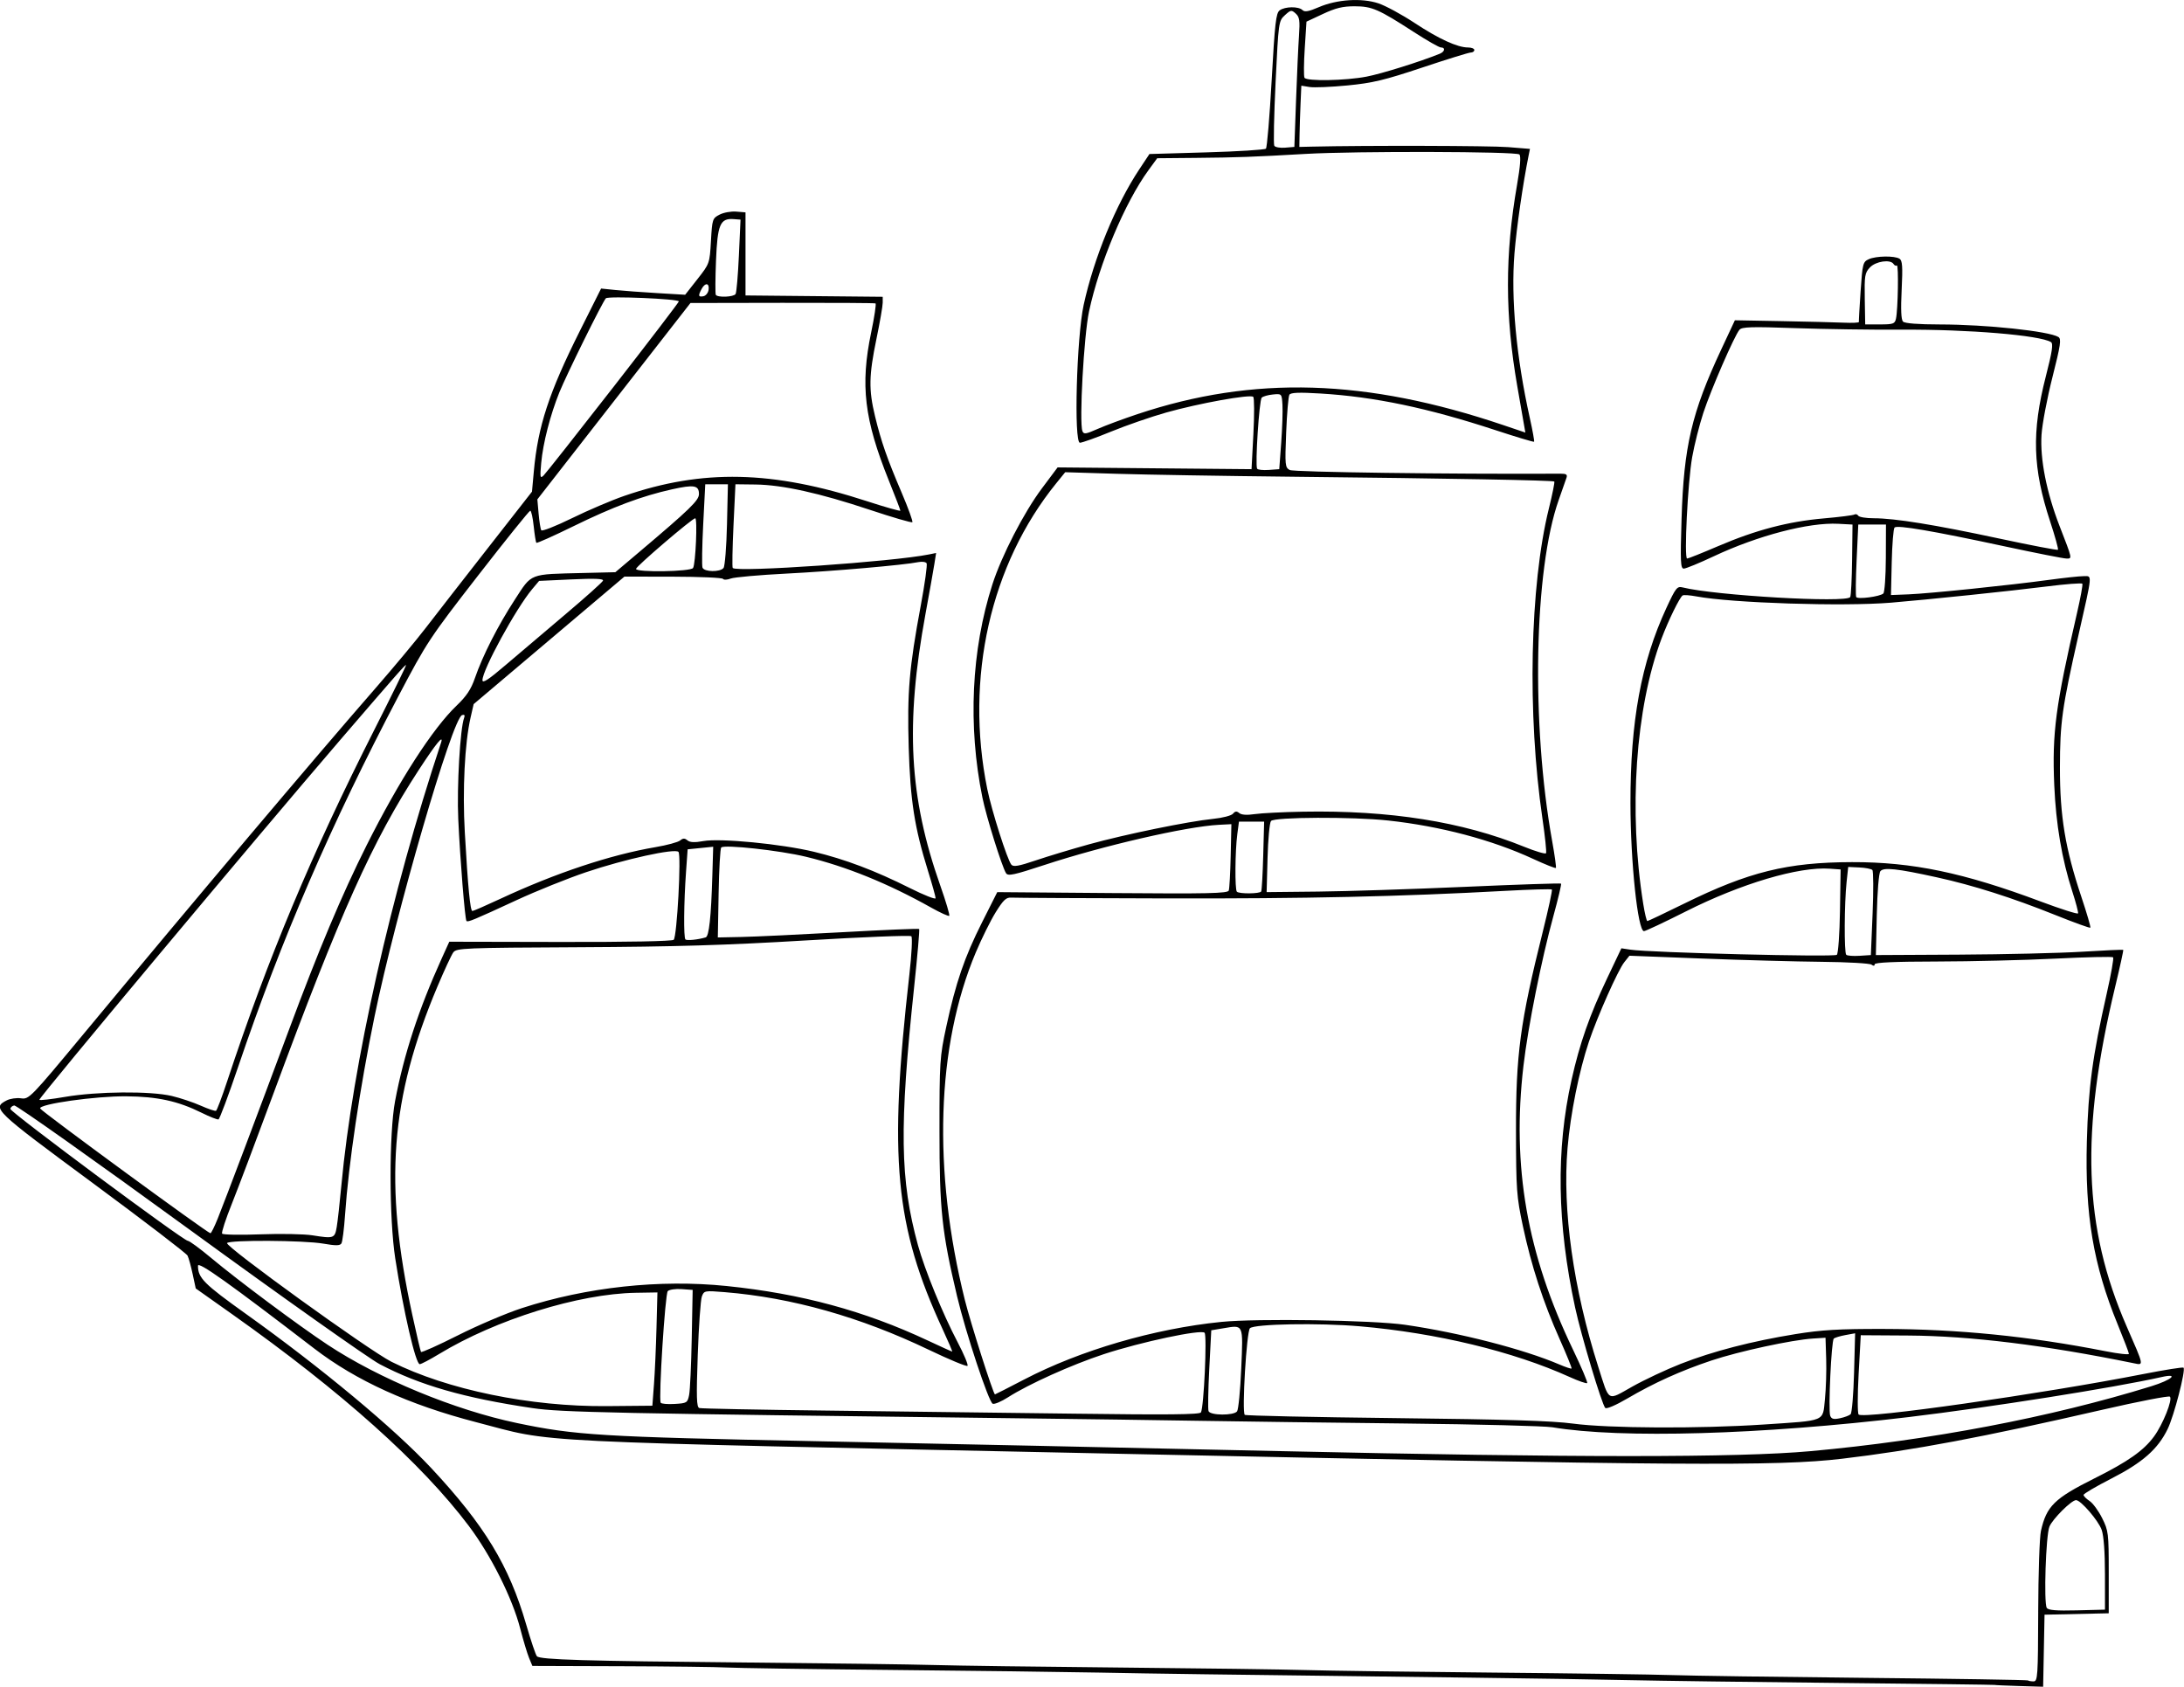 <?xml version="1.0" encoding="UTF-8"?>
<svg version="1.1" viewBox="0 0 1156.7 893.28" xmlns="http://www.w3.org/2000/svg">
<path transform="translate(-183.06 -81.695)" d="m1239.5 974.03c-0.14-0.108-37.454-0.579-82.921-1.047-45.467-0.468-95.267-1.137-110.67-1.487s-53.2-0.946-84-1.325c-142.04-1.746-166.07-2.072-196.67-2.673-17.967-0.353-67.767-0.986-110.67-1.406-42.9-0.421-81.9-1-86.667-1.288-4.767-0.288-29.865-0.592-55.774-0.678l-47.108-0.155-1.753-4.238c-0.964-2.331-3.073-9.338-4.686-15.572-4.192-16.196-15.525-38.803-27.263-54.386-24.926-33.089-67.347-71.053-125-111.86l-19.584-13.863-1.633-7.611c-0.898-4.186-2.116-8.584-2.706-9.774-0.59-1.19-23.315-18.583-50.501-38.652-52.162-38.507-53.134-39.44-45.326-43.531 1.833-0.96 5.274-1.465 7.645-1.121 4.214 0.611 4.972-0.17 33.287-34.287 59.994-72.289 121.58-145.23 154.44-182.91 9.591-11 21.59-25.4 26.663-32s19.797-25.52 32.719-42.043l23.495-30.043 0.961-10.601c2.175-24.002 7.966-41.701 24.36-74.446l11.277-22.524 7.578 0.776c4.168 0.427 14.186 1.168 22.263 1.647l14.685 0.871 6.489-8.259c6.457-8.218 6.492-8.319 7.171-20.214 0.66-11.576 0.805-12.019 4.573-13.967 2.14-1.107 6.106-1.828 8.811-1.603l4.92 0.409v44l72.667 0.71v3.138c0 1.726-1.5 10.378-3.333 19.227-4.003 19.321-4.137 26.865-0.729 40.926 3.275 13.512 6.337 22.292 14.189 40.684 3.45 8.082 5.953 15.015 5.562 15.406-0.391 0.391-10.531-2.563-22.533-6.564-26.532-8.847-46.292-13.223-60.488-13.395l-10.667-0.13-1.036 21.853c-0.57 12.019-0.747 22.142-0.394 22.495 2.37 2.37 84.935-3.338 103.9-7.183l3.807-0.772-0.916 5.803c-0.504 3.192-2.623 15.103-4.709 26.47-10.774 58.713-8.681 97.015 7.866 143.94 2.962 8.398 5.086 15.568 4.721 15.933-0.365 0.365-4.694-1.597-9.62-4.361-22.737-12.756-44.962-21.78-66.289-26.915-14.003-3.372-43.246-6.566-44.868-4.9-0.522 0.535-1.14 11.474-1.374 24.307l-0.425 23.333 12.667-0.259c6.967-0.142 30.838-1.271 53.047-2.509 22.209-1.238 40.624-2.007 40.921-1.709 0.298 0.298-0.89 14.027-2.639 30.509-7.931 74.746-7.524 102.21 2.029 137.04 3.537 12.893 13.153 36.395 20.971 51.256 3.373 6.412 5.731 12.059 5.24 12.55-0.491 0.491-9.745-3.352-20.565-8.539-36.187-17.349-72.464-27.592-107.97-30.486-10.705-0.872-10.989-0.819-12.158 2.295-0.658 1.754-1.633 15.635-2.167 30.848-0.794 22.649-0.645 27.762 0.825 28.226 0.987 0.312 31.195 0.914 67.128 1.338 35.933 0.424 95.09 1.166 131.46 1.648 49.302 0.654 66.368 0.486 67.076-0.66 1.555-2.515 3.308-40.726 1.936-42.189-1.786-1.905-33.646 4.857-53.319 11.317-17.025 5.59-39.986 15.927-50.823 22.879-3.485 2.236-7.114 3.767-8.063 3.402-2.1-0.806-14.314-37.637-18.887-56.953-8.066-34.067-9.313-45.76-9.314-87.333-1e-3 -36.958 0.157-39.403 3.586-55.333 5.031-23.372 9.65-36.857 18.957-55.333l8.059-16 60.981 0.491c50.711 0.408 61.091 0.183 61.63-1.333 0.357-1.003 0.815-9.324 1.018-18.491l0.37-16.667-6.667 0.345c-17.172 0.889-61.373 11.073-92.408 21.291-16.106 5.302-19.262 5.976-20.279 4.331-2.228-3.604-10.436-29.875-12.504-40.021-7.757-38.046-5.881-78.159 5.282-112.93 4.883-15.213 16.691-38.117 26.198-50.817l8.337-11.137 102.71 0.94 0.982-18.618c0.54-10.24 0.501-19.099-0.086-19.686-1.504-1.504-28.789 3.412-46.12 8.309-8.007 2.263-21.085 6.787-29.063 10.055-7.978 3.267-15.447 5.941-16.599 5.941-3.285 0-1.763-55.891 1.989-73.042 5.434-24.841 16.958-52.921 29.442-71.744l5.386-8.12 30.303-0.882c16.667-0.485 30.793-1.371 31.39-1.969 0.598-0.598 1.969-16.947 3.046-36.332 1.68-30.225 2.283-35.482 4.233-36.911 2.847-2.087 10.061-2.17 12.092-0.138 1.149 1.149 3.284 0.77 8.6-1.525 9.613-4.151 22.711-5.001 31.595-2.051 3.784 1.257 12.414 5.934 19.178 10.394 12.851 8.473 22.69 12.987 28.313 12.987 1.825 0 3.319 0.6 3.319 1.333 0 0.733-0.84 1.333-1.867 1.333s-12.577 3.576-25.667 7.947c-20.065 6.7-26.28 8.188-39.606 9.485-8.693 0.846-17.757 1.221-20.142 0.834l-4.336-0.704-0.416 9.552c-0.229 5.253-0.465 12.552-0.525 16.218l-0.109 6.667 6.667-0.156c28.485-0.665 94.532-0.499 103.91 0.262l11.554 0.937-0.705 3.478c-3.002 14.809-6.38 38.16-7.495 51.811-1.952 23.908 0.946 55.011 8.131 87.267 1.481 6.65 2.495 12.289 2.252 12.532-0.243 0.243-9.416-2.507-20.386-6.111-35.827-11.769-64.137-17.699-92.742-19.427-11.389-0.688-15.742-0.516-16.462 0.649-0.539 0.871-1.308 9.88-1.709 20.02-0.689 17.409-0.583 18.515 1.911 19.849 2.103 1.125 84.53 2.241 143.52 1.944 2.885-0.015 3.603 0.486 3.048 2.128-0.399 1.181-2.253 6.472-4.12 11.757-13.082 37.041-14.648 118.73-3.464 180.78 1.349 7.485 2.231 13.85 1.961 14.145-0.271 0.295-5.751-1.893-12.178-4.861-21.82-10.076-48.944-17.249-76.634-20.265-18.732-2.04-60.354-1.869-62.079 0.256-0.744 0.917-1.567 9.767-1.83 19.667l-0.477 18 27.333-0.287c15.033-0.158 50.004-1.288 77.712-2.51 27.708-1.223 50.611-1.991 50.895-1.707 0.284 0.284-1.544 8.014-4.063 17.177-6.327 23.019-13.445 58.625-15.858 79.319-6.222 53.368 1.842 99.543 26.254 150.34 4.493 9.35 7.865 17.305 7.492 17.678-0.373 0.373-4.534-1.07-9.246-3.207-29.837-13.529-70.471-23.347-111.19-26.865-21.691-1.874-55.88-1.27-58.173 1.029-1.789 1.794-4.331 44.401-2.736 45.865 0.5 0.459 36.449 1.237 79.887 1.729 58.604 0.664 82.853 1.414 94 2.909 18.709 2.509 66.962 2.74 100.9 0.484 33.397-2.221 31.238-1.331 32.481-13.384 0.562-5.449 0.862-15.007 0.667-21.24l-0.355-11.333-6.667 0.423c-11.148 0.707-39.195 6.774-53.693 11.615-16.268 5.432-30.458 11.843-44.717 20.202-5.977 3.504-10.923 5.613-11.58 4.938-1.802-1.852-12.779-38.43-15.959-53.178-9.579-44.43-10.194-83.539-1.895-120.56 4.365-19.473 9.504-34.133 18.893-53.898l7.503-15.793 4.724 0.717c10.482 1.59 108.1 4.031 109.39 2.735 0.731-0.731 1.469-11.079 1.659-23.259l0.341-21.941-5.641-0.409c-16.496-1.195-47.025 7.859-76.359 22.646-11.367 5.73-21.334 10.42-22.15 10.424-3.266 0.012-7.129-36.517-7.16-67.714-0.044-43.506 5.663-74.548 19.003-103.37 4.979-10.756 5.709-11.685 8.612-10.957 17.111 4.295 86.799 8.317 88.772 5.124 0.434-0.702 0.886-9.633 1.005-19.846l0.216-18.569-7.547-0.402c-15.571-0.829-42.565 6.218-65.947 17.215-7.625 3.586-14.762 6.52-15.86 6.52-1.733 0-1.889-3.477-1.188-26.333 1.179-38.419 5.36-56.267 21.033-89.77l7.211-15.415 24.667 0.452c13.567 0.249 28.375 0.616 32.908 0.817 4.533 0.201 8.176 0.039 8.095-0.359-0.08-0.398 0.329-7.709 0.909-16.245 0.998-14.674 1.233-15.602 4.301-17 3.874-1.765 13.695-1.918 16.324-0.253 1.503 0.952 1.723 4.195 1.117 16.497-0.512 10.405-0.279 15.787 0.729 16.795 0.94 0.94 8.098 1.491 19.55 1.506 24.497 0.031 57.732 3.553 62.74 6.647 1.647 1.018 1.174 4.207-3.166 21.338-2.807 11.078-5.403 24.758-5.77 30.4-0.837 12.864 2.65 30.553 9.514 48.258 6.946 17.918 6.822 17.333 3.69 17.333-1.488 0-16.408-2.944-33.156-6.542-37.738-8.107-56.471-11.305-57.892-9.883-0.6 0.6-1.272 8.892-1.492 18.425l-0.4 17.333 9.333-0.369c10.904-0.431 53.666-4.839 74.379-7.668 7.909-1.08 16.144-1.964 18.3-1.964 4.653 0 4.843-2.188-2.728 31.333-8.715 38.582-9.763 46.071-9.797 70-0.037 25.804 2.799 42.928 11.345 68.494 2.91 8.705 5.056 16.062 4.769 16.349-0.287 0.287-8.693-2.757-18.68-6.765-22.76-9.133-43.344-15.679-62.618-19.914-21.137-4.644-28.172-5.41-29.91-3.257-0.822 1.018-1.625 10.749-1.906 23.092l-0.486 21.333 44-0.228c24.2-0.126 53.6-0.822 65.333-1.548 11.733-0.726 21.49-1.167 21.68-0.98 0.191 0.187-1.731 8.984-4.27 19.548-18.535 77.11-16.834 127.41 6.085 179.88 9.356 21.419 9.202 20.611 3.715 19.488-46.756-9.568-86.486-14.454-119.21-14.661l-25.333-0.16-1.131 20.468c-0.622 11.258-0.622 20.946 0 21.53 2.687 2.52 96.687-10.855 150.94-21.477 11.263-2.205 20.775-3.712 21.139-3.349 1.255 1.255-5.025 25.516-8.407 32.48-5.184 10.675-13.276 17.797-29.859 26.279-8.077 4.131-14.685 8.018-14.685 8.637 0 0.619 1.431 2.062 3.179 3.208 1.748 1.146 4.748 5.232 6.667 9.082 3.332 6.686 3.488 7.969 3.488 28.697v21.698l-34 0.746-0.37 19.077-0.37 19.077-12.709-0.379c-6.99-0.208-12.823-0.467-12.963-0.575zm23.038-38.726c0.064-20.272 0.716-39.533 1.448-42.803 2.952-13.171 7.095-17.234 28.48-27.929 17.672-8.838 25.906-14.63 31.382-22.076 4.729-6.431 10.002-19.604 8.456-21.126-0.582-0.574-16.659 2.541-35.726 6.922-63.521 14.595-100.21 21.497-138 25.959-34.197 4.038-84.177 3.692-384.18-2.665-322.09-6.824-296.07-5.543-339.15-16.702-35.478-9.188-63.571-21.961-85.722-38.974-45.019-34.576-61.612-46.391-61.612-43.871 0 6.453 3.145 9.609 25.436 25.529 39.906 28.499 78.516 60.628 98.158 81.681 28.212 30.239 41.19 51.617 50.205 82.701 2.518 8.684 5.094 16.298 5.723 16.92 1.825 1.805 25.146 2.5 109.81 3.276 43.633 0.4 88.933 1.007 100.67 1.349 11.733 0.342 56.133 0.942 98.667 1.334 42.533 0.391 86.633 0.991 98 1.332 11.367 0.341 55.767 0.943 98.667 1.339 42.9 0.395 85.8 0.992 95.333 1.326 9.533 0.334 55.733 0.993 102.67 1.463 46.933 0.471 85.583 1.084 85.889 1.364 0.305 0.28 1.62 0.508 2.921 0.508 2.205 0 2.373-2.496 2.482-36.858zm35.363-19.809c-0.01-11.855-0.644-20.461-1.743-23.584-1.731-4.92-11.064-15.749-13.573-15.749-2.405 0-12.377 9.915-14.093 14.012-1.895 4.526-3.068 40.373-1.409 43.058 0.76 1.23 5.044 1.581 15.935 1.306l14.895-0.376-0.012-18.667zm-155.99-65.266c63.489-5.75 127.22-17.889 180.56-34.39 10.837-3.353 14.922-6.994 5.461-4.868-25.123 5.645-90.499 15.99-134.03 21.209-78.076 9.361-152.29 11.485-188.67 5.398-4.033-0.675-39.133-1.575-78-1.999-38.867-0.425-87.767-1.062-108.67-1.417-20.9-0.355-63.5-0.952-94.667-1.327-217.07-2.612-243.62-3.165-258.67-5.389-36.257-5.36-59.881-12.144-81.054-23.276-5.654-2.972-51.065-35.108-100.91-71.412-49.849-36.304-91.549-65.832-92.667-65.617-1.117 0.215-2.031 1.057-2.031 1.871 0 1.709 91.664 69.817 93.964 69.817 0.841 0 6.443 4.113 12.449 9.141 14.111 11.811 46.258 35.768 61.587 45.897 27.28 18.025 67.222 34.54 100.32 41.479 30.888 6.476 44.516 7.304 157.68 9.586 59.033 1.19 169.73 3.558 246 5.262 156.78 3.503 242.93 3.514 281.33 0.036zm21.274-19.549c0.701-0.66 1.526-10.578 1.834-22.039l0.56-20.839-5.167 0.95c-2.842 0.523-5.602 1.368-6.134 1.88-1.291 1.242-3 37.957-1.9 40.824 0.676 1.762 1.807 2.053 5.198 1.338 2.384-0.502 4.908-1.453 5.608-2.113zm-324.95-1.519c0.725-0.917 1.723-11.126 2.218-22.688 1.02-23.827 1.323-23.132-9.341-21.35l-6.536 1.093-1.065 20.508c-0.586 11.279-0.755 21.317-0.375 22.306 0.894 2.329 13.275 2.437 15.099 0.131zm-308.81-14.333c0.464-6.233 1.064-19.733 1.333-30l0.49-18.667-11.437 0.19c-30.211 0.503-73.965 14.114-104.16 32.402-4.91 2.974-9.537 5.407-10.282 5.407-2.158 0-8.59-27.756-12.976-56-3.26-20.994-3.309-66.269-0.089-83.333 4.649-24.64 12.482-48.602 24.69-75.531l4.019-8.865 58.793 0.121c35.743 0.074 59.292-0.378 60.066-1.152 1.751-1.751 4.085-44.875 2.519-46.546-1.872-1.997-28.448 3.84-48.893 10.739-9.761 3.294-26.261 9.926-36.667 14.738-22.971 10.624-25.992 11.879-26.712 11.102-0.814-0.879-3.344-32.232-4.353-53.94-0.797-17.143 1.003-48.138 3.115-53.641 0.526-1.372 0.164-1.853-1.09-1.445-5.132 1.669-35.1 104.85-46.397 159.75-7.741 37.616-13.721 77.893-15.586 104.96-0.51 7.408-1.376 14.195-1.925 15.083-0.769 1.245-2.961 1.272-9.593 0.117-10.237-1.783-49.901-2.013-50.963-0.296-1.113 1.8 75.319 56.987 87.067 62.866 29.609 14.816 73.539 23.851 114.18 23.484l24-0.217 0.844-11.333zm18.614 5.624c0.489-2.407 1.111-15.907 1.382-30l0.493-25.624-5.848-0.419c-3.216-0.23-6.516 0.246-7.333 1.059-1.407 1.4-4.922 56.664-3.758 59.092 0.281 0.586 3.585 0.886 7.343 0.667 6.54-0.382 6.87-0.586 7.721-4.774zm525.21-16.476c16.913-6.637 37.62-12.003 60.77-15.747 13.85-2.24 22.983-2.776 46.563-2.729 39.575 0.078 77.343 3.867 117.67 11.803 6.783 1.335 12.333 1.953 12.333 1.372 0-0.58-2.68-7.598-5.955-15.594-12.916-31.535-17.369-57.977-16.322-96.92 0.766-28.488 2.989-45.014 10.537-78.325 2.289-10.1 3.808-18.717 3.376-19.15-0.432-0.432-14.177-0.12-30.544 0.693-16.367 0.813-44.609 1.502-62.759 1.531-22.555 0.036-33 0.505-33 1.482 0 0.923-0.59 0.985-1.667 0.175-0.917-0.69-12.767-1.363-26.333-1.495-13.567-0.133-42.037-0.913-63.267-1.733l-38.6-1.492-2.733 3.437c-3.327 4.184-14.198 28.596-18.697 41.986-5.269 15.682-9.809 38.26-11.353 56.453-2.78 32.767 3.068 74.441 16.248 115.77 6.081 19.068 4.516 18.155 18.056 10.542 6.424-3.612 17.98-9.039 25.68-12.061zm-347.78 8.31c29.751-15.505 68.824-26.921 104.44-30.517 18.872-1.905 80.316-0.938 97.333 1.532 28.922 4.197 62.786 12.909 81.706 21.019 3.303 1.416 6.204 2.374 6.448 2.13 0.244-0.244-2.602-7.269-6.324-15.611-8.74-19.587-14.979-38.767-19.459-59.818-3.336-15.679-3.592-19.199-3.646-50.195-0.071-40.836 2.171-57.543 14.191-105.72 2.98-11.947 5.147-21.994 4.815-22.326-0.332-0.332-11.358-0.017-24.501 0.701-56.154 3.066-106.04 4.179-179.9 4.011-43.267-0.098-80.138-0.288-81.937-0.421-2.662-0.198-4.192 1.245-8.229 7.757-2.728 4.4-7.485 14-10.571 21.333-20.826 49.483-22.887 115.2-5.769 184 2.981 11.981 15.107 50 15.947 50 0.186 0 7.138-3.544 15.449-7.875zm-265.99-37.818c34.332-11.151 73.049-15.329 108.43-11.701 39.409 4.041 73.059 13.157 106.51 28.855 6.881 3.229 12.704 5.871 12.939 5.871 0.235 0-2.005-5.25-4.978-11.667-25.382-54.788-28.748-90.6-17.682-188.12 1.205-10.622 1.66-19.591 1.023-20.181-0.631-0.584-25.747 0.413-55.814 2.216-42.313 2.537-69.394 3.349-119.83 3.596-61.457 0.3-65.269 0.458-66.955 2.764-0.984 1.345-4.743 9.441-8.354 17.991-25.019 59.241-28.471 104.37-13.314 174.07 2.233 10.267 4.289 19.044 4.57 19.505 0.281 0.461 9.07-3.481 19.532-8.76 10.462-5.279 25.727-11.776 33.922-14.438zm-98.074-42.985c0.499-2.928 1.602-12.823 2.451-21.989 5.934-64.089 26.419-155.09 52.751-234.33 1.637-4.926-2.483 0.077-11.689 14.193-24.551 37.647-41.534 75.476-77.242 172.05-8.832 23.886-18.676 49.962-21.876 57.948s-5.502 15.03-5.116 15.654c0.386 0.624 9.52 0.798 20.297 0.387 10.778-0.412 23.196-0.173 27.596 0.53 11.281 1.803 11.794 1.626 12.827-4.434zm-63.077-4.325c4.069-10.113 22.177-58.097 37.612-99.664 15.833-42.64 28.183-71.986 41.338-98.223 17.039-33.987 34.919-61.743 47.558-73.83 5.289-5.058 7.701-8.679 9.751-14.636 4.076-11.848 12.207-27.83 21.135-41.545 9.229-14.176 7.235-13.403 36.386-14.115l16.862-0.412 12.471-10.546c27.133-22.944 31.804-27.476 31.804-30.854 0-4.637-2.59-5.086-14.319-2.482-15.897 3.529-31.192 9.256-52.12 19.513-10.508 5.15-19.357 9.113-19.664 8.806-0.307-0.307-0.945-4.26-1.418-8.784-0.473-4.524-1.294-8.225-1.825-8.225-0.531 0-12.964 15.45-27.63 34.333-25.637 33.01-27.259 35.464-42.083 63.667-35.842 68.186-62.04 128.77-85.011 196.58-5.108 15.079-9.785 27.584-10.393 27.789-0.609 0.205-4.664-1.393-9.012-3.55-12.414-6.159-23.389-8.551-39.86-8.686-16.358-0.134-46.358 4.107-45.591 6.446 0.455 1.388 88.764 66.086 90.196 66.081 0.401-1e-3 2.116-3.451 3.812-7.667zm4.996-72.677c21.607-65.322 44.786-120.7 77.886-186.09 9.496-18.759 17.099-34.274 16.896-34.477-0.353-0.353-4.729 4.627-34.755 39.538-43.775 50.899-159.44 189.23-159.44 190.68 0 0.445 6.15-0.246 13.667-1.534 17-2.913 45.134-3.152 56.464-0.48 4.472 1.055 11.372 3.361 15.333 5.126 3.961 1.765 7.605 2.987 8.097 2.716 0.492-0.271 3.125-7.237 5.851-15.479zm871.51-88.987c0.505-12.1 0.448-22.477-0.127-23.06-0.575-0.583-3.688-1.183-6.918-1.333l-5.873-0.273-0.855 8c-1.203 11.249-1.335 37.366-0.194 38.506 0.523 0.523 3.673 0.773 7 0.556l6.05-0.395zm-618.03 12.637c1.778-0.533 2.87-10.649 3.528-32.653l0.458-15.349-13.537 1.364-0.859 12c-1.162 16.231-1.326 34.704-0.317 35.713 0.739 0.739 6.654 0.146 10.727-1.076zm518.28-17.913c34.096-16.792 54.618-21.861 88.833-21.941 32.054-0.075 59.202 5.592 100 20.873 10.633 3.983 19.512 6.802 19.731 6.265 0.219-0.537-1.147-5.748-3.034-11.58-5.525-17.066-8.68-35.643-9.569-56.342-1.19-27.691 0.712-42.057 12.072-91.212 1.849-8 3.114-14.946 2.811-15.436s-8.873 0.166-19.044 1.458c-17.985 2.284-63.46 7.018-82.301 8.566-25.484 2.094-84.224 0.201-103.09-3.323-3.412-0.637-6.674-0.868-7.25-0.512-1.571 0.971-7.574 13.239-11.228 22.946-13.769 36.581-17.524 91.336-9.637 140.51 0.794 4.95 1.764 9 2.157 9s9.188-4.174 19.546-9.275zm-627.02-2.518c29.28-13.653 58.193-23.279 82.202-27.366 6.059-1.031 11.909-2.616 13-3.522 1.53-1.27 2.418-1.286 3.882-0.071 1.346 1.117 3.803 1.229 8.443 0.386 8.95-1.627 41.312 1.507 58.616 5.677 16.45 3.963 32.405 10.001 50.71 19.187 7.517 3.772 13.667 6.197 13.667 5.388 0-0.809-1.811-7.299-4.024-14.423-7.188-23.137-9.389-37.236-10.224-65.499-0.86-29.097 0.254-42.198 6.38-75.041 2.162-11.592 3.56-21.677 3.106-22.411-0.454-0.734-2.418-1.011-4.365-0.616-7.711 1.568-44.931 4.808-69.75 6.073-14.416 0.735-27.744 1.919-29.619 2.632-1.875 0.713-3.722 0.791-4.104 0.173-0.382-0.618-12.285-1.143-26.452-1.167l-25.757-0.044-79.858 67.538-1.628 7.116c-3.092 13.513-4.34 38.305-3.059 60.747 1.67 29.251 2.87 41.703 4.019 41.703 0.53 0 7.197-2.907 14.816-6.459zm402.95-3.874c0.325-0.55 0.81-9.1 1.079-19l0.488-18h-13.333l-0.883 6.667c-1.185 8.946-1.338 29.335-0.228 30.444 1.221 1.221 12.147 1.127 12.878-0.111zm-91.1-25.007c19.251-5.317 52.594-12.152 65.655-13.459 4.983-0.499 9.667-1.717 10.51-2.733 1.145-1.38 1.97-1.462 3.333-0.331 1.168 0.969 4.056 1.166 8.134 0.555 3.478-0.522 15.033-1.104 25.679-1.295 45.821-0.821 84.378 5.295 117.02 18.563 6.047 2.458 11.282 4.005 11.632 3.438 0.35-0.567-0.511-8.857-1.915-18.421-8.096-55.16-6.679-123.31 3.412-164.1 1.876-7.583 3.172-14.027 2.881-14.318-0.665-0.665-54.248-1.651-139-2.559-35.933-0.385-77.64-1.079-92.682-1.543l-27.349-0.843-4.752 5.859c-34.873 42.999-48.466 103.27-36.524 161.94 2.359 11.59 10.599 37.46 12.761 40.066 1.053 1.269 3.958 0.756 12.952-2.29 6.377-2.159 19.094-5.998 28.261-8.529zm-277.33-121.85c10.633-8.979 19.565-16.979 19.848-17.778 0.364-1.026-4.535-1.218-16.667-0.653l-17.182 0.799-3.642 4.332c-8.568 10.191-26.358 42.748-26.358 48.236 0 1.845 3.182-0.235 12.333-8.062 6.783-5.802 21.033-17.895 31.667-26.874zm697.93-10.962c0.696-0.647 1.296-9.127 1.333-18.844l0.069-17.669h-14.667l-0.872 18.667c-0.48 10.267-0.577 19.145-0.215 19.731 0.802 1.3 12.592-0.249 14.352-1.885zm-630.39-13.513c1.353-2.186 2.4-26.333 1.142-26.333-1.537 0-31.349 25.502-31.349 26.816 0 1.937 28.997 1.473 30.207-0.483zm16.136 0c0.735-0.917 1.558-11.267 1.83-23l0.494-21.333h-12l-1.085 21.15c-0.597 11.633-0.766 21.983-0.375 23 0.891 2.323 9.31 2.462 11.137 0.183zm526.89-11.616c19.832-8.502 36.974-12.998 55.817-14.642 8.278-0.722 15.586-1.644 16.241-2.049 0.655-0.405 1.568-0.126 2.029 0.619 0.461 0.745 4.175 1.355 8.254 1.355 11.096 0 32.239 3.418 66.342 10.725 16.821 3.604 30.85 6.286 31.177 5.959s-1.536-7.064-4.139-14.972c-9.276-28.179-9.848-47.373-2.291-76.846 3.419-13.336 4.02-17.365 2.708-18.176-5.842-3.611-43.793-6.775-78.704-6.562-15.767 0.096-41.278-0.272-56.692-0.817-23.404-0.828-28.284-0.681-29.59 0.894-2.737 3.298-15.168 31.914-19.129 44.036-2.1 6.426-4.751 16.951-5.89 23.389-2.349 13.266-4.362 53.704-2.674 53.704 0.61 0 8.053-2.977 16.542-6.616zm-579.42-26.578c41.477-14.284 78.409-13.47 128.53 2.834 9.717 3.161 17.667 5.409 17.667 4.996 0-0.413-2.768-7.625-6.151-16.027-12.98-32.234-15.147-50.422-9.329-78.303 1.725-8.265 2.763-15.206 2.308-15.424s-22.691-0.356-49.414-0.306l-48.586 0.091-81.093 104 0.665 7.576c0.366 4.167 1.002 8.121 1.413 8.788s7.736-2.217 16.276-6.407 21.014-9.508 27.719-11.817zm-5.92-57.466c19.128-24.564 34.779-45.046 34.779-45.517 0-1.345-37.426-2.938-38.647-1.645-1.778 1.883-20.83 40.423-24.629 49.822-4.79 11.852-8.673 26.941-9.608 37.333-0.7 7.787-0.571 8.464 1.273 6.667 1.129-1.1 17.703-22.097 36.831-46.661zm353.81 29.328c0.566-7.7 0.866-16.7 0.667-20-0.363-5.995-0.367-6-5.03-5.558-2.567 0.243-5.245 1.002-5.952 1.686-1.332 1.288-3.564 35.715-2.439 37.61 0.35 0.589 3.131 0.889 6.18 0.667l5.544-0.404zm-76.097-15.157c61.548-20.538 121.05-18.746 193.77 5.836l11.637 3.934-0.751-4.306c-0.413-2.368-1.993-11.437-3.511-20.153-6.562-37.663-6.599-69.673-0.125-106.82 1.689-9.692 2.108-15.119 1.235-16-1.591-1.606-86.569-1.829-113.19-0.297-27.699 1.595-36.365 1.908-58.32 2.11l-20.32 0.187-4.625 6.333c-12.416 17.001-26.07 49.443-31.476 74.789-2.746 12.873-5.282 58.752-3.504 63.385 0.687 1.791 1.769 1.634 8.119-1.174 4.029-1.782 13.506-5.302 21.06-7.823zm401.69-50.51c1.07-4.789 1.473-28.811 0.472-28.188-0.499 0.311-1.285-0.044-1.745-0.79-1.616-2.615-9.422-1.49-12.516 1.804-2.703 2.877-2.947 4.363-2.735 16.667l0.233 13.508h7.81c7.012 0 7.879-0.307 8.481-3zm-628.86-15.347c0.523-3.666-1.831-3.924-3.712-0.407-1.924 3.595-1.736 4.351 0.953 3.838 1.283-0.245 2.525-1.789 2.759-3.431zm14.301 2.249c0.487-0.787 1.272-9.972 1.745-20.41l0.861-18.978-3.647-0.277c-7.126-0.54-8.57 2.848-9.334 21.909-0.379 9.453-0.428 17.637-0.109 18.187 0.893 1.538 9.485 1.185 10.484-0.431zm296.83-102.57c0.49-13.567 1.19-28.969 1.556-34.227 0.56-8.058 0.287-9.902-1.738-11.735-2.235-2.022-2.636-1.96-5.744 0.894-3.295 3.026-3.363 3.514-4.907 35.389-0.861 17.776-1.171 32.959-0.688 33.74 0.482 0.78 3.071 1.236 5.753 1.013l4.876-0.406zm37.325-12.549c8.036-1.546 28.384-7.907 38.784-12.124 2.707-1.098 3.128-3.328 0.628-3.328-0.938 0-7.31-3.625-14.16-8.055-18.939-12.248-22.334-13.728-31.535-13.755-6.245-0.018-10.039 0.899-16.793 4.06l-8.725 4.083-0.919 14.221c-0.506 7.821-0.563 14.796-0.129 15.5 1.185 1.917 21.707 1.541 32.85-0.602z" stroke-width="1.333"/>
</svg>
